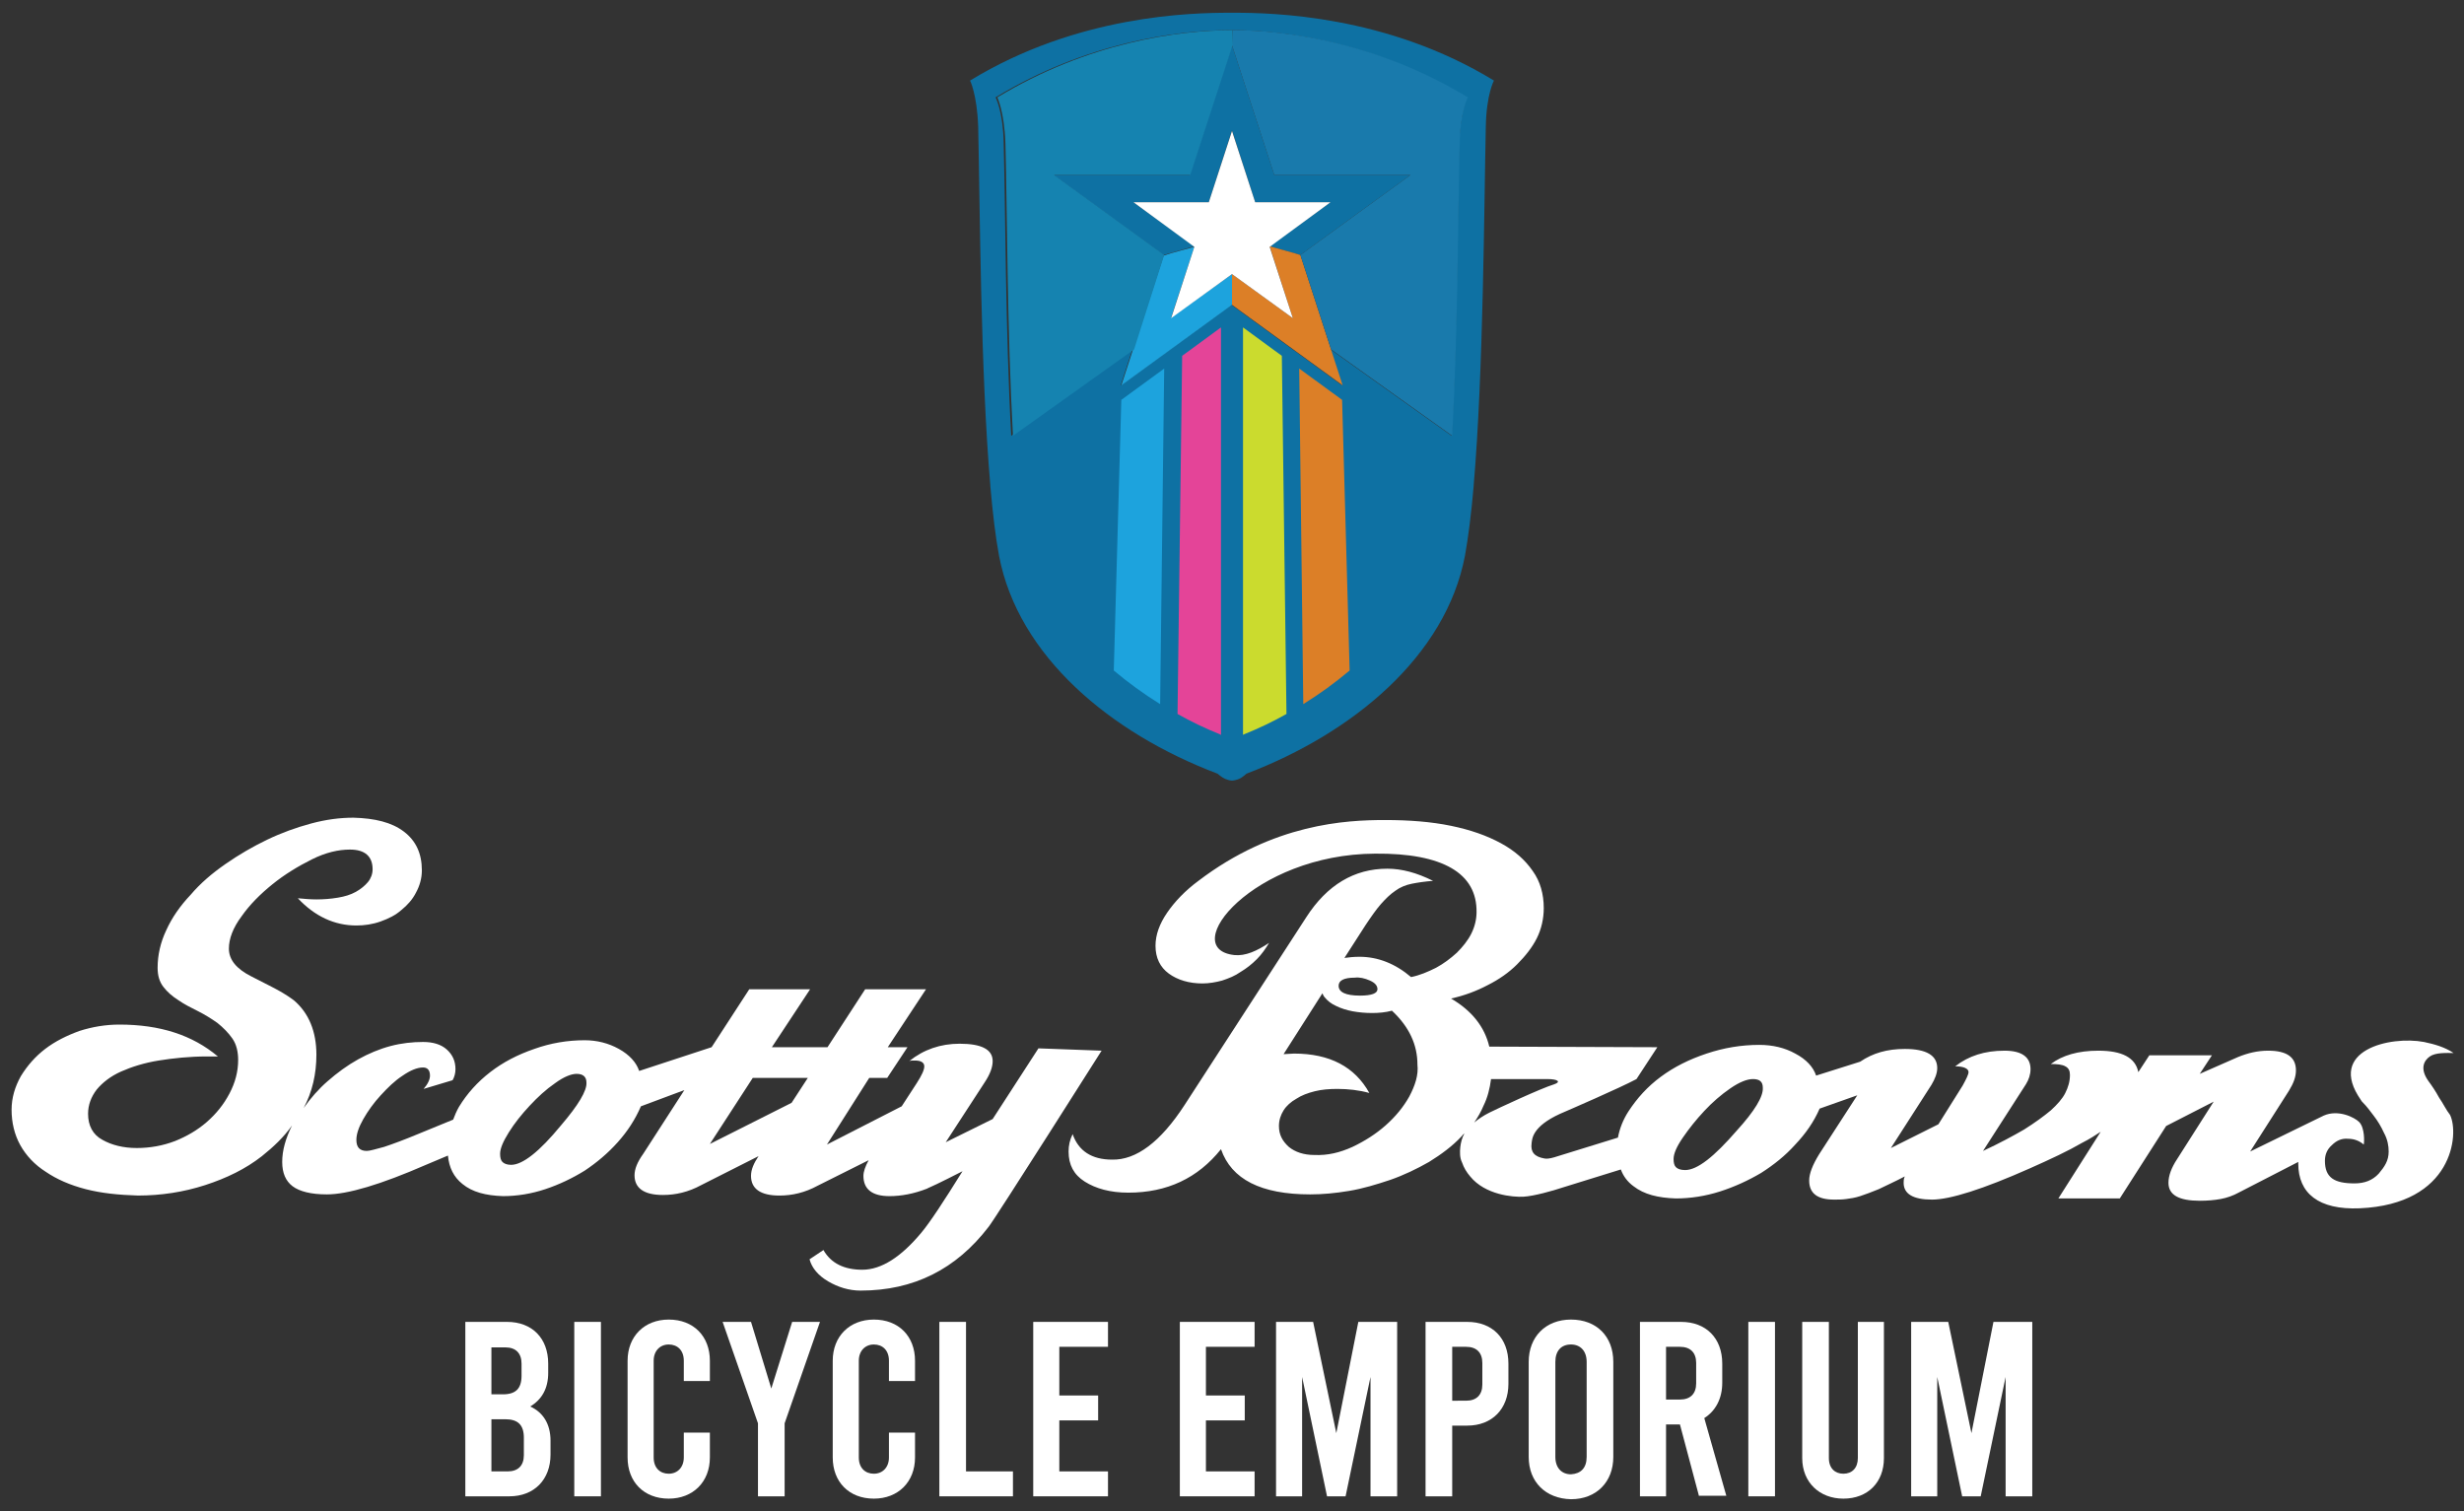 <?xml version="1.0" encoding="utf-8"?>
<!-- Generator: Adobe Illustrator 28.1.0, SVG Export Plug-In . SVG Version: 6.00 Build 0)  -->
<svg version="1.1" id="Layer_1" xmlns="http://www.w3.org/2000/svg" xmlns:xlink="http://www.w3.org/1999/xlink" x="0px" y="0px"
	 viewBox="0 0 425.2 260.8" style="enable-background:new 0 0 425.2 260.8;" xml:space="preserve">
<rect x="0" y="0" width="425.2" height="260.8" fill="#333333" stroke="none"/>
<style type="text/css">
	.st0{fill:#0E71A3;}
	.st1{fill:#1583B0;}
	.st2{fill:#E44498;}
	.st3{fill:#1DA3DD;}
	.st4{fill:none;}
	.st5{fill:#056AA8;}
	.st6{fill:#DC7F27;}
	.st7{fill:#197AAC;}
	.st8{fill:#CBDB2E;}
	.st9{fill:#FFFFFF;}
</style>
<g>
	<g>
		<g>
			<g>
				<path class="st0" d="M212.9,2.2L212.9,2.2c-0.1,0-0.2,0-0.3,0c-0.1,0-0.2,0-0.3,0v0c-6.8,0-26.4,0.4-44.9,11.7
					c0,0,1.2,2.4,1.4,7.9c0.3,13.4,0.4,42.4,2.1,62l0,0c0,0.1,0,0.1,0,0.1c0.4,4.6,0.9,8.8,1.5,12c3.3,17.3,19.2,30.6,37.7,37.6
					c0.6,0.5,1.1,0.9,1.9,1.1c0,0,0.4,0.1,0.6,0.1c0.2,0,0.6-0.1,0.6-0.1c0.9-0.2,1.3-0.6,1.9-1.1c18.4-7,34.4-20.3,37.7-37.6
					c0.6-3.3,1.1-7.4,1.5-12c0,0,0,0,0-0.1l0,0c1.7-19.6,1.8-48.6,2.1-62c0.1-5.5,1.4-7.9,1.4-7.9C239.3,2.6,219.6,2.2,212.9,2.2z
					 M251.8,24.7c-0.3,11-0.3,32.3-1.3,50.5l-20.9-14.9l2,6.2l-19.1-13.9l0,0l0,0l-19.1,13.9l2-6.2l-20.9,14.9
					c-1-18.1-1-39.5-1.3-50.5c-0.1-5.5-1.4-7.9-1.4-7.9c15.5-9.4,31.1-11.6,40.6-11.6c9.5,0,25.1,2.2,40.6,11.6
					C253.2,16.8,252,19.2,251.8,24.7z"/>
				<g>
					<path class="st1" d="M169.9,55.5C169.9,55.5,169.9,55.5,169.9,55.5C169.9,55.5,169.9,55.5,169.9,55.5z"/>
				</g>
				<path class="st2" d="M210.7,126.8V56.5l-6.7,4.9l-0.8,61.8c2.3,1.3,4.8,2.5,7.3,3.5C210.5,126.7,210.6,126.8,210.7,126.8z"/>
				<path class="st3" d="M200.9,63.6l-7.4,5.4l-1.3,46.7c2.5,2.1,5.1,4,8,5.8L200.9,63.6z"/>
				<polygon class="st4" points="212.6,22.6 216.6,34.9 229.6,34.9 219.1,42.6 223.1,54.9 212.6,47.3 202.1,54.8 206.1,42.6 
					195.6,34.9 208.6,34.9 				"/>
				<g>
					<line class="st5" x1="202.1" y1="54.8" x2="202.1" y2="54.8"/>
					<polyline class="st5" points="212.6,47.3 212.6,47.3 212.6,47.3 					"/>
					<path class="st0" d="M219.9,30.2l-7.3-22.4l-7.3,22.4h-23.5l19,13.8l0,0c1.1-0.3,5.3-1.5,5.3-1.5v0l-10.5-7.6h13l4-12.4l4,12.4
						h13l-10.5,7.6c0,0,5,1.4,5.3,1.5l19-13.8H219.9z"/>
				</g>
				<g>
					<path class="st3" d="M212.6,52.6v-5.3l-10.5,7.5l4-12.2c0,0-4.2,1.1-5.3,1.5l-7.3,22.4"/>
					<path class="st6" d="M231.7,66.5L224.4,44c-0.2-0.1-5.3-1.5-5.3-1.5l4,12.4l-10.5-7.6l0,5.3L231.7,66.5z"/>
				</g>
				<g>
					<path class="st7" d="M212.6,7.8l7.3,22.4h23.5l-19,13.8c0,0-0.1,0-0.2,0c0.1,0,0.2,0,0.2,0l5.3,16.3l20.9,14.9
						c1-18.1,1-39.5,1.3-50.5c0.1-5.5,1.4-7.9,1.4-7.9c-15.5-9.4-31.1-11.6-40.6-11.6L212.6,7.8z"/>
					<path class="st7" d="M224,43.9c0.1,0,0.1,0,0.1,0C224.1,44,224.1,43.9,224,43.9z"/>
				</g>
				<g>
					<path class="st1" d="M200.9,44C200.9,44,200.9,44,200.9,44l-19-13.8h23.5l7.3-22.4l0-2.6c-9.5,0-25.1,2.2-40.6,11.6
						c0,0,1.2,2.4,1.4,7.9c0.3,11,0.3,32.3,1.3,50.5l20.9-14.9"/>
				</g>
				<path class="st6" d="M224.2,63.6l7.4,5.4l1.3,46.7c-2.5,2.1-5.1,4-8,5.8L224.2,63.6z"/>
				<path class="st8" d="M214.5,126.8V56.5l6.7,4.9l0.8,61.8c-2.3,1.3-4.8,2.5-7.3,3.5C214.6,126.7,214.6,126.8,214.5,126.8z"/>
			</g>
		</g>
		<g>
			<path class="st9" d="M179.2,180.9l-7.9,12.2l-8.1,4l6.7-10.3c1-1.5,1.4-2.7,1.4-3.7c0-2-1.9-3-5.7-3c-3.3,0-6.2,1-8.7,3
				c0.2-0.1,0.5-0.1,1-0.1c1.1,0,1.6,0.4,1.6,1c0,0.6-0.4,1.5-1.3,2.9l-2.6,4l-12.9,6.6L150,186l3.1,0l3.5-5.3l-3.4,0l6.6-10
				l-10.5,0l-6.5,10l-0.9,0l-2.4,0l0,0l-6.3,0l6.6-10l-10.5,0l-6.5,10h0l0,0l-12.5,4.1c-0.5-1.5-1.7-2.8-3.5-3.8
				c-1.8-1-3.8-1.5-5.9-1.5c-3,0-5.9,0.5-8.7,1.5c-2.9,1-5.4,2.3-7.6,4c-2.2,1.7-4,3.7-5.4,6c-0.4,0.7-0.7,1.4-1,2.2l-6.1,2.5
				c-2.4,1-4.3,1.7-5.8,2.2c-1.5,0.4-2.5,0.7-3,0.7c-1.2,0-1.8-0.6-1.8-1.9c0-1,0.4-2.2,1.2-3.6c0.8-1.4,1.8-2.8,3-4.1
				c1.2-1.3,2.4-2.5,3.8-3.4c1.3-0.9,2.5-1.4,3.5-1.4c0.8,0,1.2,0.5,1.2,1.4c0,0.7-0.4,1.5-1.1,2.3l5-1.5c0.3-0.5,0.5-1.2,0.5-1.9
				c0-1.4-0.5-2.5-1.5-3.4c-1-0.9-2.4-1.3-4.1-1.3c-1.8,0-3.7,0.2-5.6,0.7c-1.9,0.5-3.8,1.3-5.6,2.3c-1.8,1-3.6,2.3-5.3,3.8
				c-1.5,1.3-2.9,2.9-4.1,4.6c1.5-2.8,2.2-5.9,2.2-9.2c0-4-1.3-7.2-3.9-9.4c-0.4-0.3-1.1-0.8-2.3-1.5c-1.2-0.7-2.9-1.5-5-2.6
				c-2.6-1.3-3.9-2.9-3.9-4.8c0-1.7,0.7-3.6,2.2-5.6c1.4-2,3.2-3.8,5.3-5.5c2.1-1.7,4.4-3.1,6.8-4.3s4.6-1.7,6.6-1.7
				c2.6,0,3.9,1.2,3.9,3.4c0,0.8-0.3,1.6-0.8,2.2s-1.2,1.2-2.1,1.7c-0.9,0.5-1.9,0.8-3.1,1c-1.2,0.2-2.4,0.3-3.7,0.3
				c-1.1,0-2.1-0.1-3.2-0.2c2.9,3.1,6.3,4.7,10.1,4.7c1.4,0,2.8-0.2,4.2-0.7s2.6-1.1,3.6-2c1-0.8,1.9-1.8,2.5-3c0.6-1.1,1-2.4,1-3.8
				c0-2.9-1-5.1-3.1-6.7c-2.1-1.6-5-2.3-8.7-2.4c-2.3,0-4.7,0.3-7.3,1c-2.6,0.7-5.1,1.6-7.6,2.8c-2.5,1.2-4.9,2.6-7.2,4.2
				c-2.3,1.6-4.3,3.3-6,5.3c-1.8,1.9-3.2,3.9-4.2,6.1c-1,2.1-1.5,4.3-1.5,6.5c0,1.3,0.3,2.4,1,3.3c0.7,0.9,1.5,1.6,2.6,2.3
				c1,0.7,2.2,1.3,3.4,1.9c1.2,0.6,2.3,1.3,3.3,2c1,0.8,1.9,1.7,2.6,2.7c0.7,1,1,2.3,1,3.7c0,2-0.5,3.9-1.5,5.8
				c-1,1.9-2.3,3.5-3.9,4.9c-1.6,1.4-3.5,2.5-5.5,3.3c-2.1,0.8-4.3,1.2-6.6,1.2c-2.3,0-4.3-0.5-5.9-1.4c-1.7-0.9-2.5-2.5-2.5-4.5
				c0-1.5,0.5-2.9,1.5-4.2c1-1.2,2.4-2.3,4.2-3.1c1.8-0.8,4-1.5,6.5-1.9c2.5-0.4,5.3-0.7,8.3-0.7l1.9,0c-4.4-3.7-10-5.5-17-5.5
				c-2.4,0-4.7,0.4-6.9,1.1c-2.2,0.8-4.2,1.8-5.9,3.1c-1.7,1.3-3.1,2.9-4.2,4.7c-1,1.8-1.6,3.7-1.6,5.8c0,2.2,0.5,4.3,1.5,6.1
				c1,1.8,2.5,3.4,4.4,4.6c1.9,1.3,4.2,2.3,6.9,3c2.7,0.7,5.7,1,9,1.1c4,0,7.9-0.6,11.6-1.8s7-2.8,9.8-5c2-1.6,3.8-3.3,5.2-5.3
				c-1.1,2.2-1.7,4.3-1.7,6.3c0,1.9,0.6,3.3,1.8,4.2c1.2,0.9,3.2,1.4,5.9,1.4c3.6,0,9.3-1.7,17.1-5.1l3.8-1.6c0.2,2.1,1,3.7,2.5,4.9
				c1.7,1.4,4,2,7,2.1c2.4,0,4.9-0.4,7.3-1.2c2.4-0.8,4.7-1.9,6.8-3.2c2.1-1.4,4-3,5.7-4.9c1.7-1.9,3-3.9,4-6.2l7.5-2.8l-7.1,11
				c-1,1.4-1.5,2.6-1.5,3.7c0,2.2,1.6,3.4,4.9,3.4c2.2,0,4.4-0.5,6.6-1.7l9.9-5c-0.8,1.2-1.3,2.3-1.3,3.4c0,2.2,1.6,3.4,4.9,3.4
				c2.2,0,4.4-0.5,6.6-1.7l8.8-4.4c-0.6,1.1-0.9,2-0.9,2.7c0,2.3,1.5,3.5,4.5,3.5c2,0,4.2-0.4,6.5-1.3c0.1-0.1,0.7-0.3,1.7-0.8
				c1-0.5,2.5-1.2,4.4-2.2c-3.3,5.3-5.6,8.8-7.1,10.6c-3.5,4.2-6.9,6.4-10.2,6.4c-3.1,0-5.4-1.1-6.7-3.4l-2.4,1.6
				c0.4,1.5,1.5,2.8,3.2,3.8c1.7,1,3.6,1.6,5.6,1.6c9.2,0,16.5-3.7,22.1-11c1.2-1.5,19.5-30.4,19.5-30.4L179.2,180.9z M96.8,194.2
				c-3.7,4.5-6.6,6.8-8.6,6.8c-0.7,0-1.2-0.2-1.5-0.5c-0.3-0.3-0.4-0.8-0.4-1.4c0-0.9,0.5-2.1,1.5-3.7c1-1.6,2.2-3.1,3.6-4.6
				s2.8-2.8,4.4-3.9c1.5-1.1,2.8-1.6,3.7-1.6c1.1,0,1.7,0.5,1.7,1.5C101.3,188.2,99.8,190.7,96.8,194.2z M129.9,186l9.5,0l-2.8,4.3
				l-14.1,7.1L129.9,186z"/>
			<path class="st9" d="M420.9,189.4c-0.6-1.1-1.2-2-1.8-2.8c-1.6-2.2-0.8-3.6,0.2-4.3c1-0.7,2.8-0.6,4.1-0.6
				c-1.5-1-3.2-1.5-5.1-1.9c-5.8-1.1-16.9,1.4-10.9,10c0,0,0,0,0,0c0.1,0.2,0.2,0.3,0.4,0.5c0.6,0.6,1.2,1.4,1.8,2.2
				c0.7,0.9,1.3,1.9,1.8,3c0.6,1.1,0.8,2.2,0.8,3.2c0,1.6-0.7,2.6-1.7,3.8c-1.1,1.2-2.5,1.7-4.2,1.7c-3.5,0-5.1-1-5.1-3.9
				c0-1.1,0.4-2,1.2-2.7c0.8-0.8,1.7-1.2,2.8-1.1c1.1,0,2,0.4,2.7,1c0.1-0.4,0.2-2.9-0.8-3.9c-0.8-0.8-3.6-2.2-6.1-1.1l-12.7,6.2
				l6.7-10.5c0.8-1.3,1.2-2.4,1.2-3.5c0-2.3-1.6-3.4-4.8-3.4c-1.8,0-3.5,0.4-5.2,1.1l-6.6,2.9l2.1-3.2l-10.8,0l-1.9,2.9
				c-0.5-2.5-2.8-3.7-6.9-3.7c-3.5,0-6.2,0.8-8.2,2.3c1.1,0,2,0.1,2.5,0.4c0.6,0.3,0.8,0.8,0.8,1.5c0,1.1-0.3,2.1-0.8,3.1
				c-0.5,1-1.4,2-2.5,3c-1.2,1-2.7,2.1-4.6,3.3c-1.9,1.1-4.3,2.4-7.1,3.7l7.4-11.5c0.5-0.8,0.8-1.7,0.8-2.6c0-2.1-1.5-3.2-4.5-3.2
				c-3.4,0-6.2,0.9-8.5,2.7c1.5,0,2.3,0.4,2.3,1c0,0.4-0.4,1.2-1,2.3l-4.2,6.7l-8.2,4.1l7-10.9c0.6-1,1-2,1-2.9
				c0-2.2-1.9-3.3-5.6-3.3c-3,0-5.5,0.7-7.7,2.2l-7.6,2.4c-0.5-1.5-1.7-2.8-3.6-3.8c-1.8-1-3.9-1.5-6.2-1.5c-3.1,0-6.1,0.5-9.1,1.5
				c-3,1-5.6,2.3-7.9,4c-2.3,1.7-4.1,3.7-5.6,6c-0.9,1.4-1.5,2.9-1.8,4.5l-11,3.4c-0.7,0.2-1.3,0.3-1.7,0.2
				c-1.7-0.3-2.4-1.1-2.2-2.6c0.1-0.8,0.1-2.9,4.9-5.1c1.4-0.6,10.4-4.5,13.2-6l3.6-5.5l-29-0.1l0,0c-0.8-3.4-3-6.2-6.6-8.3
				c2.3-0.5,4.4-1.3,6.3-2.3c2-1,3.7-2.2,5.1-3.6c1.4-1.4,2.6-2.9,3.4-4.5c0.8-1.6,1.2-3.4,1.2-5.2c0-2.4-0.6-4.6-1.9-6.4
				c-1.3-1.9-3.1-3.5-5.5-4.8c-2.4-1.3-5.2-2.3-8.6-3c-3.4-0.7-7.2-1-11.4-1c-6.7,0-19.2,0.6-32.2,10.5c-2.3,1.7-4.1,3.6-5.4,5.5
				c-1.3,1.9-2,3.8-2,5.7c0,2.1,0.8,3.7,2.3,4.8c1.5,1.1,3.5,1.7,5.8,1.7c1.1,0,2.3-0.2,3.4-0.5c1.2-0.4,2.2-0.8,3.2-1.5
				c1-0.6,1.9-1.3,2.8-2.2c0.8-0.8,1.5-1.8,2.1-2.8c-2.1,1.4-4.1,2.3-6,2.1c-9.9-1.1,3.3-17.4,24.3-17.5
				c11.7-0.1,17.6,3.4,17.5,10.1c0,1.2-0.3,2.5-0.9,3.7c-0.6,1.2-1.5,2.3-2.5,3.3c-1.1,1-2.3,1.9-3.6,2.6c-1.4,0.7-2.8,1.3-4.3,1.6
				c-2.7-2.3-5.7-3.5-8.9-3.5c-1,0-1.9,0.1-2.6,0.2l3.6-5.6c1-1.5,1.9-2.8,2.7-3.7c0.8-0.9,1.6-1.7,2.5-2.3c0.8-0.6,1.8-1,2.8-1.2
				c1-0.2,2.3-0.4,3.7-0.5c-2.8-1.4-5.4-2.1-7.9-2.1c-5.7,0-10.4,2.8-14,8.4l-21,32.4c-4.1,6.3-8.3,9.5-12.5,9.4
				c-3.5,0-5.8-1.5-6.8-4.4c-0.5,1-0.7,2-0.7,3c0,2.3,0.9,4,2.8,5.2c1.9,1.2,4.4,1.9,7.5,1.9c6.7,0,12-2.5,16-7.5
				c1.8,5.2,6.9,7.8,15.4,7.8c2.1,0,4.3-0.2,6.7-0.6c2.4-0.4,4.7-1.1,7.1-1.9c2.3-0.8,4.6-1.9,6.7-3.1c2.1-1.3,4-2.7,5.6-4.4
				c0.2-0.2,0.3-0.4,0.5-0.5c-0.4,0.7-0.6,1.5-0.7,2.3c-0.1,0.9-0.1,1.9,0.3,2.7c0.3,0.9,0.8,1.7,1.4,2.4c2.6,3.2,7.4,3.6,9.2,3.5
				c1.8-0.1,5-1,6.8-1.6l10-3.1c0.4,1.1,1.1,2.1,2.2,2.9c1.8,1.4,4.2,2,7.3,2.1c2.5,0,5.1-0.4,7.6-1.2c2.5-0.8,4.9-1.9,7.1-3.2
				c2.2-1.4,4.2-3,5.9-4.9c1.8-1.9,3.2-3.9,4.2-6.2l6.5-2.3l-6.6,10.2c-1.1,1.8-1.7,3.3-1.7,4.5c0,2.2,1.4,3.3,4.3,3.3
				c0.7,0,1.4,0,2.1-0.1c0.7-0.1,1.5-0.2,2.4-0.5c0.9-0.3,2-0.7,3.2-1.2c1.2-0.6,2.8-1.3,4.5-2.2c-0.2,0.4-0.2,0.8-0.2,1.1
				c0,1.9,1.6,2.9,4.9,2.9c3.1,0,8.8-1.8,16.9-5.4c3.6-1.6,6.6-3,9-4.4c1.2-0.6,2.3-1.3,3.2-1.9l-7.3,11.5l10.6,0l8-12.5l8.2-4.2
				l-6.3,9.9c-1,1.5-1.5,2.9-1.5,4.1c0,2.1,1.8,3.1,5.4,3.1c1.3,0,2.5-0.1,3.6-0.3c1.1-0.2,2.2-0.6,3.1-1.1l10.3-5.3
				c0,0.1,0,0.2,0,0.3c0,5.1,3.5,8,10.6,7.7c16.1-0.7,17.2-12.8,15.6-16.1C422.1,191.5,421.6,190.4,420.9,189.4z M236.4,169.2
				c0.9,0.4,1.3,0.9,1.3,1.5c0,0.7-1,1.1-3,1.1c-2.5,0-3.7-0.6-3.7-1.7c0-0.9,0.9-1.4,2.8-1.4C234.6,168.6,235.5,168.8,236.4,169.2z
				 M243.2,189.2c-1,1.8-2.4,3.5-4.1,5c-1.7,1.5-3.6,2.7-5.7,3.7c-2.2,1-4.3,1.5-6.6,1.4c-1.8,0-3.3-0.5-4.4-1.4
				c-1.1-1-1.7-2.1-1.7-3.6c0-1,0.3-1.9,0.8-2.7c0.5-0.8,1.3-1.5,2.2-2c0.9-0.6,2-1,3.2-1.3c1.2-0.3,2.5-0.4,3.9-0.4
				c1.8,0,3.7,0.2,5.5,0.7c-2.5-4.5-6.8-6.8-13-6.8c-0.6,0-1.2,0.1-1.8,0.1l6.7-10.5c0.1,0.2,0.2,0.5,0.4,0.7c0.5,0.6,1.1,1.1,2,1.5
				c0.8,0.4,1.8,0.7,2.8,0.9c1.1,0.2,2.2,0.3,3.4,0.3c1.1,0,2.3-0.1,3.4-0.4c3,2.8,4.4,5.9,4.4,9.3
				C244.8,185.5,244.2,187.3,243.2,189.2z M257,192c-1,0.5-1.9,1.1-2.6,1.7c0.6-0.9,1.2-1.9,1.6-2.9c0.7-1.4,1.1-3,1.3-4.6l9.7,0
				c1.9,0,2.4,0.5,1.2,0.9C265.9,187.8,258.4,191.3,257,192z M299.7,195.1c-3.9,4.5-6.8,6.8-8.9,6.8c-0.8,0-1.3-0.2-1.6-0.5
				c-0.3-0.3-0.4-0.8-0.4-1.4c0-0.9,0.5-2.1,1.6-3.7c1.1-1.6,2.3-3.1,3.7-4.6c1.4-1.5,2.9-2.8,4.5-3.9c1.6-1.1,2.9-1.6,3.9-1.6
				c1.2,0,1.7,0.5,1.7,1.5C304.3,189.2,302.8,191.7,299.7,195.1z"/>
		</g>
		<g>
			<path class="st9" d="M95,248.6v2.4c0,4.3-2.8,7.2-7.1,7.2h-7.6v-30.1h7.2c4.3,0,7.1,2.8,7.1,7.2v1.6c0,2.7-1.1,4.6-3.1,5.8
				C93.7,243.7,95,245.7,95,248.6z M84.8,232.4v8.2h2c2.2,0,3.2-1,3.2-3.2v-2.1c0-1.8-1-2.8-2.8-2.8H84.8z M90.4,248.1
				c0-2.2-1-3.2-3.2-3.2h-2.4v9h2.8c1.8,0,2.8-1,2.8-2.8V248.1z"/>
			<path class="st9" d="M99.1,228.1h4.6v30.1h-4.6V228.1z"/>
			<path class="st9" d="M108.3,251.5v-16.7c0-4.2,2.9-7.1,7.1-7.1c4.3,0,7.1,2.9,7.1,7.1v3.5h-4.5v-3.5c0-1.8-1.1-2.8-2.6-2.8
				s-2.6,1.1-2.6,2.8v16.7c0,1.8,1.1,2.8,2.6,2.8s2.6-1.1,2.6-2.8v-4.3h4.5v4.3c0,4.2-2.9,7.1-7.1,7.1
				C111.1,258.6,108.3,255.7,108.3,251.5z"/>
			<path class="st9" d="M141.5,228.1l-6.1,17.5v12.6h-4.6v-12.6l-6.1-17.5h4.9l3.5,11.5l3.6-11.5H141.5z"/>
			<path class="st9" d="M143.7,251.5v-16.7c0-4.2,2.9-7.1,7.1-7.1c4.3,0,7.1,2.9,7.1,7.1v3.5h-4.5v-3.5c0-1.8-1.1-2.8-2.6-2.8
				c-1.5,0-2.6,1.1-2.6,2.8v16.7c0,1.8,1.1,2.8,2.6,2.8c1.5,0,2.6-1.1,2.6-2.8v-4.3h4.5v4.3c0,4.2-2.9,7.1-7.1,7.1
				C146.5,258.6,143.7,255.7,143.7,251.5z"/>
			<path class="st9" d="M162.1,228.1h4.6v25.8h8.1v4.3h-12.7V228.1z"/>
			<path class="st9" d="M178.3,228.1h12.9v4.3h-8.4v8.4h6.7v4.3h-6.7v8.8h8.4v4.3h-12.9V228.1z"/>
			<path class="st9" d="M203.6,228.1h12.9v4.3h-8.4v8.4h6.7v4.3h-6.7v8.8h8.4v4.3h-12.9V228.1z"/>
			<path class="st9" d="M241.1,228.1v30.1h-4.6v-20.6l-4.3,20.6h-3.2l-4.3-20.6v20.6h-4.5v-30.1h6.4l4,19.2l3.8-19.2H241.1z"/>
			<path class="st9" d="M246.1,228.1h7.1c4.3,0,7.1,2.8,7.1,7.2v3.5c0,4.3-2.8,7.2-7.1,7.2h-2.6v12.2h-4.6V228.1z M253,241.7
				c1.8,0,2.8-1,2.8-2.8v-3.7c0-1.8-1-2.8-2.8-2.8h-2.4v9.3H253z"/>
			<path class="st9" d="M263.8,251.4V235c0-4.3,2.9-7.3,7.3-7.3c4.4,0,7.3,2.9,7.3,7.3v16.4c0,4.3-2.9,7.3-7.3,7.3
				C266.7,258.6,263.8,255.7,263.8,251.4z M273.8,251.4V235c0-1.9-1.1-3-2.7-3c-1.7,0-2.7,1.1-2.7,3v16.4c0,1.9,1.1,3,2.7,3
				C272.8,254.3,273.8,253.3,273.8,251.4z"/>
			<path class="st9" d="M293.2,258.2l-3.3-12.4h-2.4v12.4H283v-30.1h7.1c4.3,0,7.1,2.8,7.1,7.2v3.3c0,2.8-1.2,4.9-3.1,6.1l3.8,13.4
				H293.2z M287.5,241.5h2.4c1.8,0,2.8-1,2.8-2.8v-3.5c0-1.8-1-2.8-2.8-2.8h-2.4V241.5z"/>
			<path class="st9" d="M301.7,228.1h4.6v30.1h-4.6V228.1z"/>
			<path class="st9" d="M311,251.6v-23.5h4.6v23.5c0,1.8,1.1,2.7,2.5,2.7c1.5,0,2.5-1,2.5-2.7v-23.5h4.5v23.5c0,4.2-2.8,7-7,7
				C314,258.6,311,255.8,311,251.6z"/>
			<path class="st9" d="M350.7,228.1v30.1h-4.6v-20.6l-4.3,20.6h-3.2l-4.3-20.6v20.6h-4.5v-30.1h6.4l4,19.2l3.8-19.2H350.7z"/>
		</g>
	</g>
	<polygon class="st9" points="212.6,22.6 216.6,34.9 229.6,34.9 219.1,42.6 223.1,54.9 212.6,47.3 202.1,54.9 206.1,42.6 
		195.6,34.9 208.6,34.9 	"/>
</g>
</svg>
